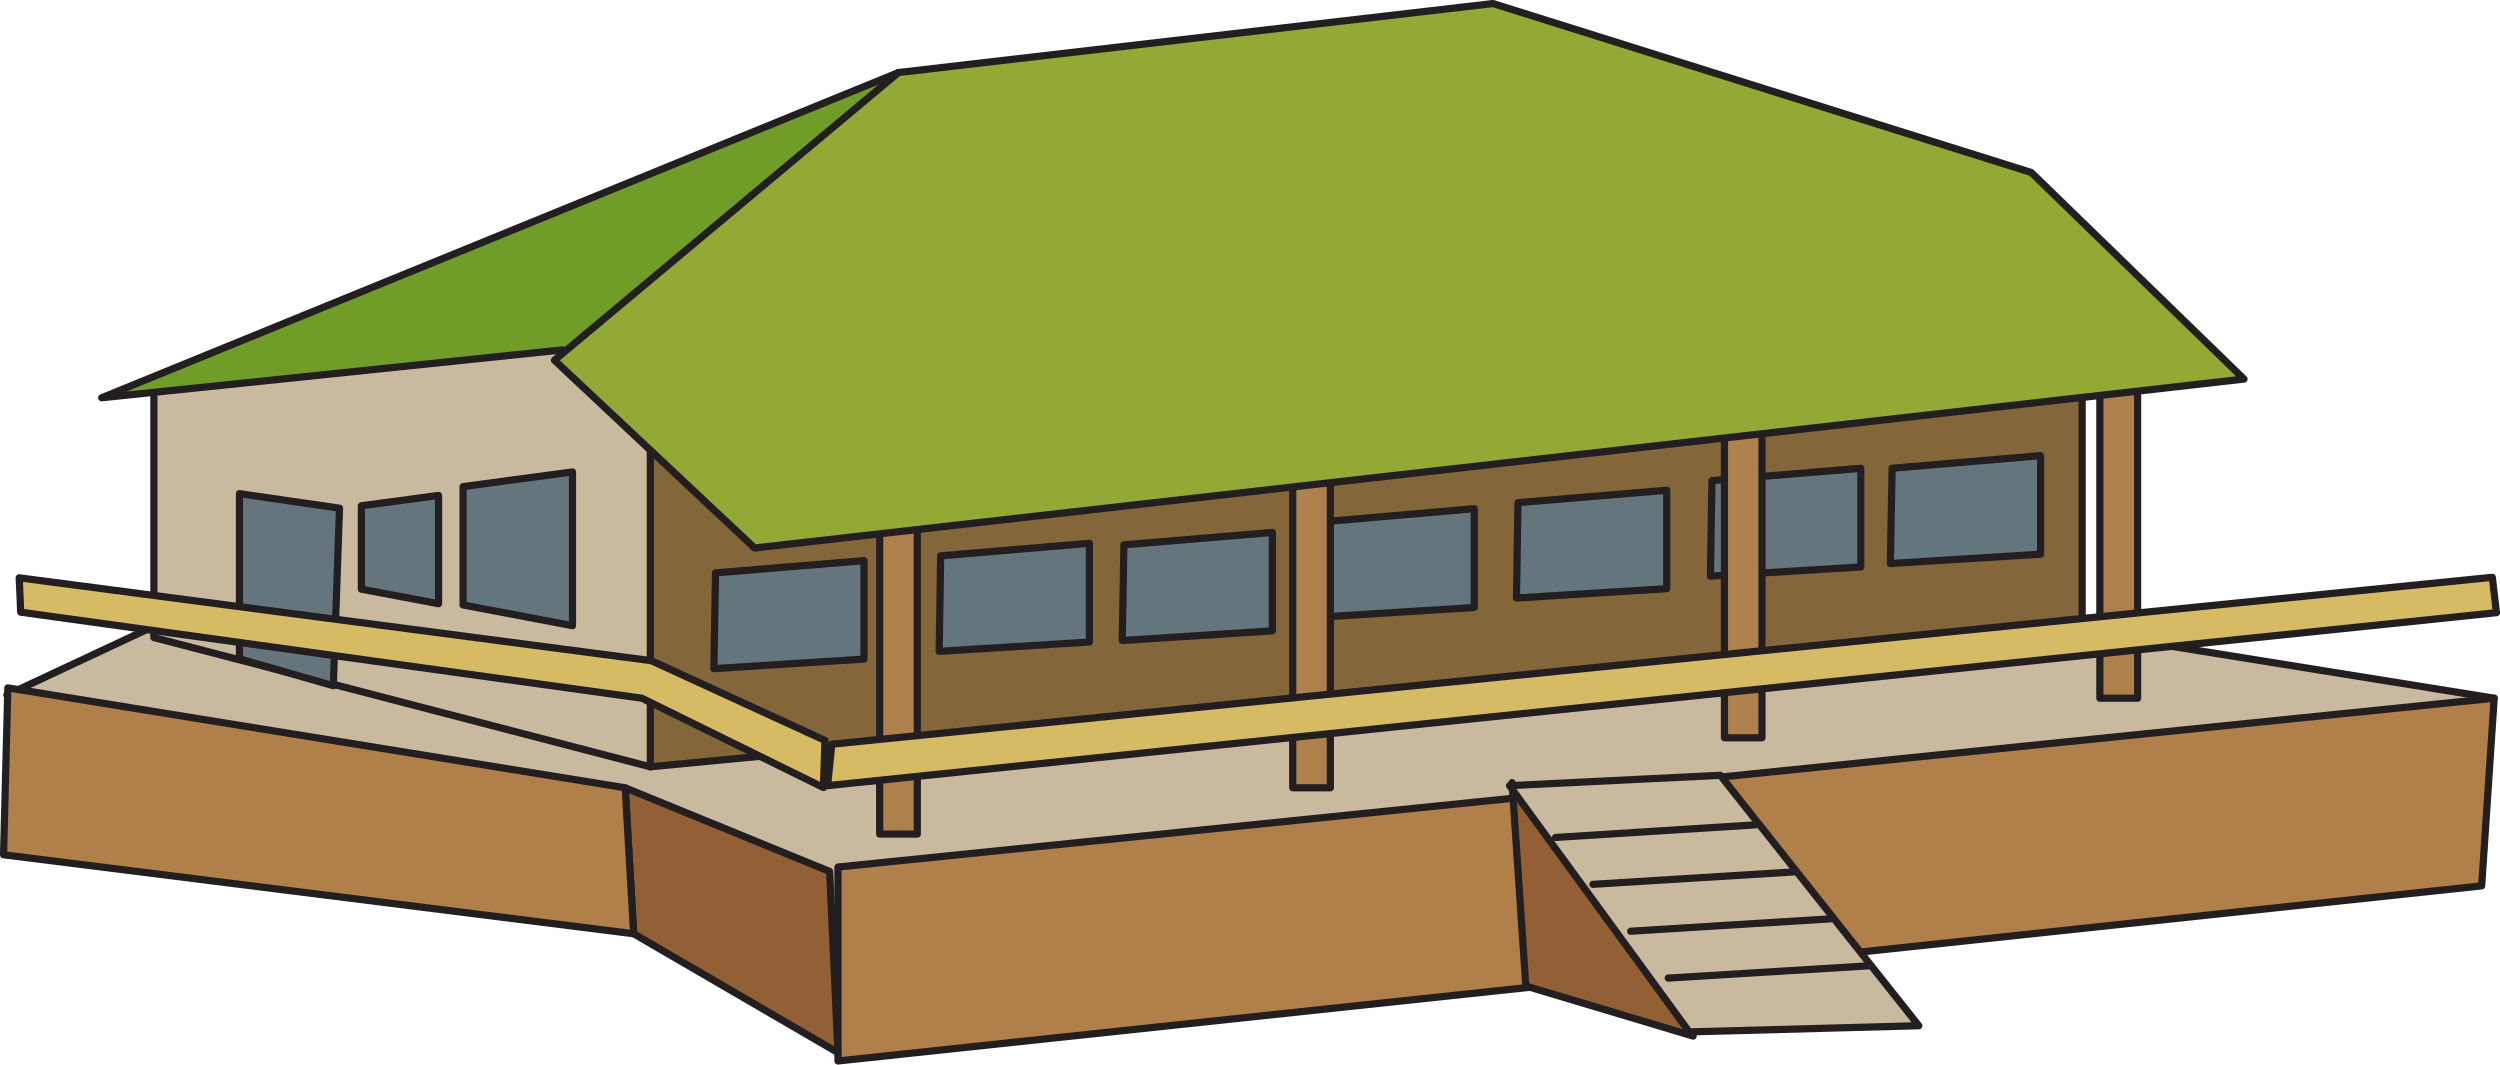 <?xml version="1.0" encoding="utf-8"?>
<!-- Generator: Adobe Illustrator 14.0.0, SVG Export Plug-In . SVG Version: 6.00 Build 43363)  -->
<!DOCTYPE svg PUBLIC "-//W3C//DTD SVG 1.1//EN" "http://www.w3.org/Graphics/SVG/1.1/DTD/svg11.dtd">
<svg version="1.1" id="Laag_1" xmlns="http://www.w3.org/2000/svg" xmlns:xlink="http://www.w3.org/1999/xlink" x="0px" y="0px"
	 width="19.786px" height="8.426px" viewBox="0 0 19.786 8.426" enable-background="new 0 0 19.786 8.426" xml:space="preserve">
<g>
	<polyline fill="#C9BA9F" stroke="#231F20" stroke-width="0.057" stroke-linecap="round" stroke-linejoin="round" points="
		19.74,5.526 16.197,4.956 5.155,5.872 2.01,4.585 0.054,5.501 5.006,6.665 6.739,7.483 	"/>
	<polyline fill="#83663A" stroke="#231F20" stroke-width="0.057" stroke-linecap="round" stroke-linejoin="round" points="
		5.147,6.069 16.479,4.978 16.479,2.138 3.892,3.231 	"/>
	<polyline fill="#C9BA9F" stroke="#231F20" stroke-width="0.057" stroke-linecap="round" stroke-linejoin="round" points="
		1.218,3.083 1.218,5.046 5.147,6.069 5.147,3.562 4.453,2.075 	"/>
	<polygon fill="#B17F49" stroke="#231F20" stroke-width="0.057" stroke-linecap="round" stroke-linejoin="round" points="
		6.632,6.862 6.632,8.397 19.641,7.011 19.74,5.526 	"/>
	<polygon fill="#935F35" stroke="#231F20" stroke-width="0.057" stroke-linecap="round" stroke-linejoin="round" points="
		4.948,6.235 6.566,6.897 6.632,8.331 5.015,7.39 	"/>
	<polyline fill="#6F9D27" stroke="#231F20" stroke-width="0.057" stroke-linecap="round" stroke-linejoin="round" points="
		7.111,0.574 0.805,3.148 4.453,2.769 	"/>
	<polygon fill="#B17F49" stroke="#231F20" stroke-width="0.057" stroke-linecap="round" stroke-linejoin="round" points="
		0.062,5.444 4.948,6.235 5.015,7.39 0.028,6.765 	"/>
	<polygon fill="#65757D" stroke="#231F20" stroke-width="0.057" stroke-linecap="round" stroke-linejoin="round" points="
		1.895,3.907 1.895,5.214 2.638,5.427 2.687,4.022 	"/>
	<polygon fill="#65757D" stroke="#231F20" stroke-width="0.057" stroke-linecap="round" stroke-linejoin="round" points="
		2.86,4.003 2.86,4.663 3.471,4.778 3.471,3.921 	"/>
	<polygon fill="#65757D" stroke="#231F20" stroke-width="0.057" stroke-linecap="round" stroke-linejoin="round" points="
		3.665,3.851 3.665,4.788 4.531,4.952 4.531,3.735 	"/>
	<polygon fill="#65757D" stroke="#231F20" stroke-width="0.057" stroke-linecap="round" stroke-linejoin="round" points="
		5.65,5.292 6.838,5.216 6.838,4.437 5.663,4.534 	"/>
	<polygon fill="#65757D" stroke="#231F20" stroke-width="0.057" stroke-linecap="round" stroke-linejoin="round" points="
		7.433,5.155 8.622,5.081 8.622,4.3 7.445,4.399 	"/>
	<polygon fill="#65757D" stroke="#231F20" stroke-width="0.057" stroke-linecap="round" stroke-linejoin="round" points="
		8.882,5.069 10.07,4.993 10.07,4.214 8.895,4.312 	"/>
	<polygon fill="#65757D" stroke="#231F20" stroke-width="0.057" stroke-linecap="round" stroke-linejoin="round" points="
		10.479,4.882 11.668,4.808 11.668,4.026 10.49,4.128 	"/>
	<polygon fill="#65757D" stroke="#231F20" stroke-width="0.057" stroke-linecap="round" stroke-linejoin="round" points="
		12.002,4.733 13.191,4.659 13.191,3.88 12.014,3.978 	"/>
	<polygon fill="#65757D" stroke="#231F20" stroke-width="0.057" stroke-linecap="round" stroke-linejoin="round" points="
		13.537,4.56 14.727,4.487 14.727,3.706 13.549,3.804 	"/>
	<polygon fill="#65757D" stroke="#231F20" stroke-width="0.057" stroke-linecap="round" stroke-linejoin="round" points="
		14.961,4.46 16.15,4.386 16.15,3.606 14.975,3.706 	"/>
	<g>
		<polyline fill="#AD804C" stroke="#231F20" stroke-width="0.057" stroke-linecap="round" stroke-linejoin="round" points="
			6.962,4.222 6.962,6.601 7.26,6.601 7.26,4.155 		"/>
		<polyline fill="#AD804C" stroke="#231F20" stroke-width="0.057" stroke-linecap="round" stroke-linejoin="round" points="
			10.231,3.858 10.231,6.235 10.529,6.235 10.529,3.792 		"/>
		<polyline fill="#AD804C" stroke="#231F20" stroke-width="0.057" stroke-linecap="round" stroke-linejoin="round" points="
			13.648,3.463 13.648,5.839 13.945,5.839 13.945,3.396 		"/>
		<polyline fill="#AD804C" stroke="#231F20" stroke-width="0.057" stroke-linecap="round" stroke-linejoin="round" points="
			16.619,3.148 16.619,5.526 16.918,5.526 16.918,3.083 		"/>
	</g>
	<polygon fill="#93A936" stroke="#231F20" stroke-width="0.057" stroke-linecap="round" stroke-linejoin="round" points="
		4.388,2.851 5.972,4.337 17.76,3 16.076,1.365 11.816,0.028 7.111,0.574 	"/>
	<polyline fill="#935F35" stroke="#231F20" stroke-width="0.057" stroke-linecap="round" stroke-linejoin="round" points="
		11.967,6.194 12.076,7.804 13.4,8.2 	"/>
	<polygon fill="#C9BA9F" stroke="#231F20" stroke-width="0.057" stroke-linecap="round" stroke-linejoin="round" points="
		13.615,6.136 15.186,8.118 13.369,8.167 11.947,6.218 	"/>
	
		<line fill="#C9BA9F" stroke="#231F20" stroke-width="0.057" stroke-linecap="round" stroke-linejoin="round" x1="12.311" y1="6.628" x2="13.896" y2="6.528"/>
	
		<line fill="#C9BA9F" stroke="#231F20" stroke-width="0.057" stroke-linecap="round" stroke-linejoin="round" x1="12.607" y1="6.999" x2="14.193" y2="6.901"/>
	
		<line fill="#C9BA9F" stroke="#231F20" stroke-width="0.057" stroke-linecap="round" stroke-linejoin="round" x1="12.906" y1="7.37" x2="14.49" y2="7.272"/>
	
		<line fill="#C9BA9F" stroke="#231F20" stroke-width="0.057" stroke-linecap="round" stroke-linejoin="round" x1="13.203" y1="7.741" x2="14.787" y2="7.644"/>
	<polygon fill="#D6BB64" stroke="#231F20" stroke-width="0.057" stroke-linecap="round" stroke-linejoin="round" points="
		6.583,5.89 6.55,6.218 19.758,4.849 19.725,4.569 	"/>
	<polygon fill="#D6BB64" stroke="#231F20" stroke-width="0.057" stroke-linecap="round" stroke-linejoin="round" points="
		6.517,6.233 5.08,5.526 0.164,4.845 0.152,4.573 5.155,5.229 6.529,5.86 	"/>
</g>
</svg>
